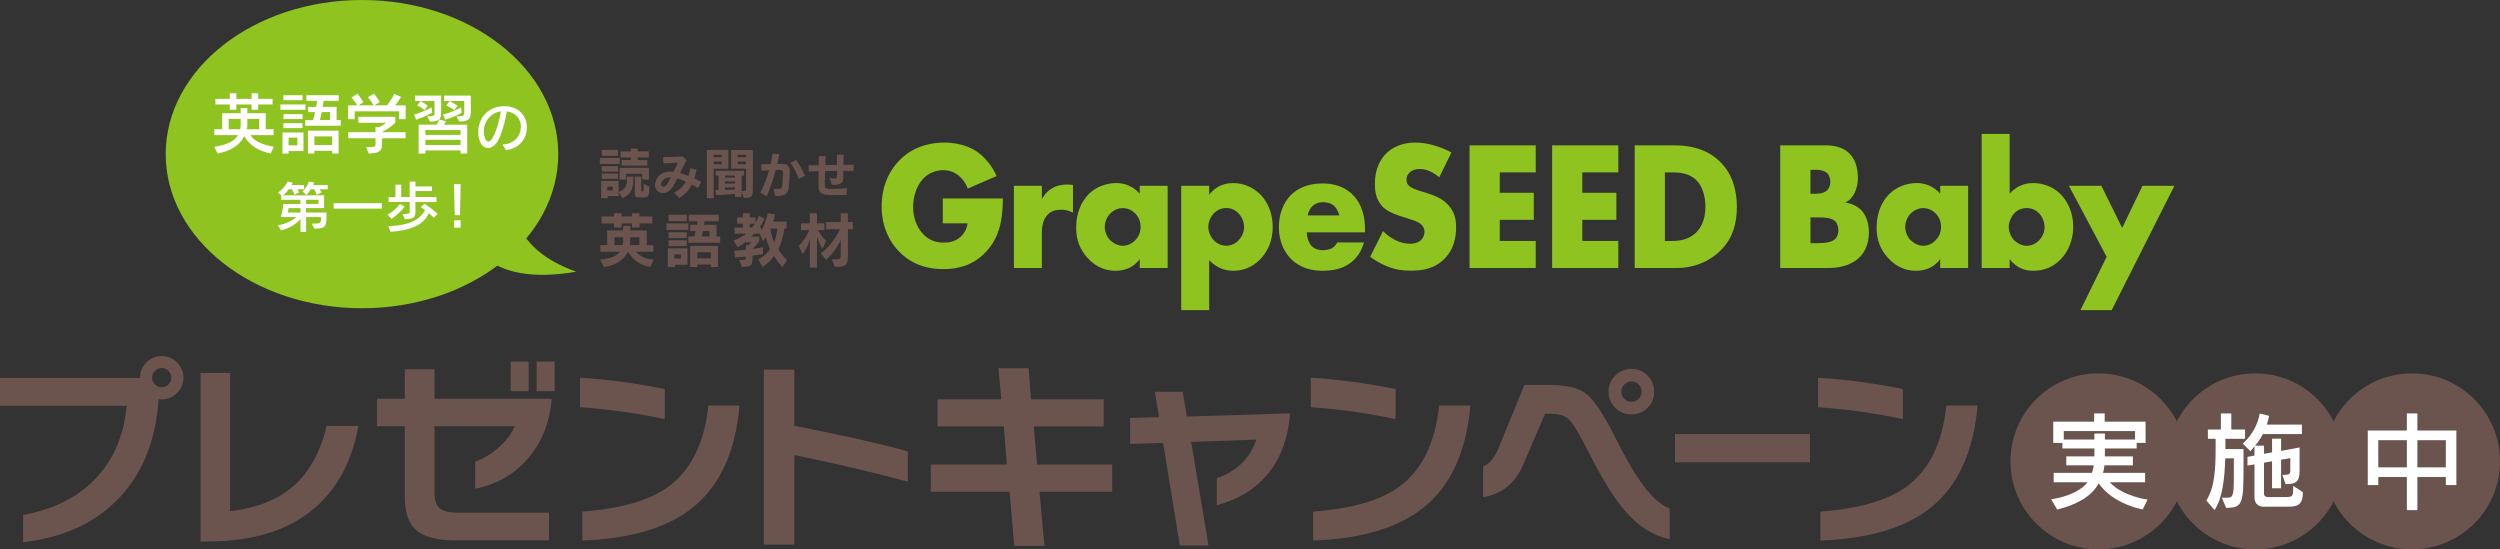 <?xml version="1.0" encoding="UTF-8"?>
<svg id="_レイヤー_2" data-name="レイヤー 2" xmlns="http://www.w3.org/2000/svg" viewBox="0 0 733.54 161.19">
  <rect x="0" y="0" width="733.54" height="161.19" fill="#333333" stroke="none"/>
  <defs>
    <style>
      .cls-1 {
        fill: #fff;
      }

      .cls-2 {
        fill: #6b544e;
      }

      .cls-3 {
        fill: #8fc31f;
      }
    </style>
  </defs>
  <g id="_レイヤー_2-2" data-name="レイヤー 2">
    <g>
      <g>
        <g>
          <path class="cls-2" d="M176.01,48.12v-1.78h5.85v1.78h-5.85Zm2.31,9.42v.61h-1.94v-5.06h5.15v4.44h-3.22Zm-1.75-11.81v-1.73h4.77v1.73h-4.77Zm0,4.59v-1.57h4.77v1.57h-4.77Zm0,2.17v-1.57h4.77v1.57h-4.77Zm3.22,2.26h-1.63v1.12h1.63v-1.12Zm1.76,1.63c2.04-.97,2.44-1.68,2.44-4.41v-.16h1.89c-.06,3.57-.57,5.06-3.2,6.37l-1.13-1.79Zm6.9-3.7v-1.7h-4.7v1.71h-1.94v-3.43h8.58v3.41h-1.94Zm-6.06-4.1v-1.62h2.7v-.76h-3.01v-1.78h3.01v-.81h2.02v.81h3.26v1.78h-3.26v.76h2.83v1.62h-7.55Zm5.32,9.32c-1.29,0-1.44-.1-1.44-1.23v-4.86h1.89v4.09c0,.15,.02,.23,.15,.23h.23c.27,0,.31-.21,.31-.97v-1.24l1.71,.89c-.1,2.67-.16,3.1-1.75,3.1h-1.1Z"/>
          <path class="cls-2" d="M204.78,55.2c-.51-.32-1.12-.68-1.79-1.03-.92,1.77-2.17,2.97-3.68,3.96l-1.57-1.64c1.35-.49,2.63-1.64,3.53-3.2-.83-.38-1.66-.73-2.5-.95-.38,.7-.7,1.35-1.12,2.08-.9,1.58-2.09,2.24-3.13,2.24-1.28,0-2.34-.99-2.34-2.4,0-.83,.68-3.9,4.52-3.9,.29,0,.6,.03,.92,.06,.41-.83,.83-1.72,1.31-2.7-1.43,.07-2.95,.15-4.29,.23l-.09-1.89c.48,.01,.99,.01,1.5,.01,1.54,0,3.16-.06,4.2-.19l1.22,1.16c-.84,1.43-1.44,2.66-1.96,3.74,.84,.23,1.64,.52,2.52,.86,.23-.71,.41-1.47,.48-2.28l1.86,.42c-.16,.95-.36,1.79-.64,2.59,.7,.32,1.38,.65,2.02,.97l-.97,1.86Zm-8-3.18c-2.25,0-2.81,1.56-2.81,2.02s.28,.77,.67,.77c.79,0,1.32-1.05,2.21-2.79h-.07Z"/>
          <path class="cls-2" d="M207.4,58.16v-14.16h6.32v5.49h-4.31v8.66h-2Zm4.38-12.73h-2.38v.69h2.38v-.69Zm0,1.96h-2.38v.78h2.38v-.78Zm5.79,8.85v1.55h-1.92v-.87c-2.5,.24-4.86,.32-5.48,.34l-.32-1.5h.99v-4.23h-.82v-1.41h8.31v1.41h-.74v4.57c1.23,0,1.31-.02,1.31-.94v-5.66h-4.38v-5.49h6.38v10.7c0,3.02-.13,3.33-2.63,3.38l-.68-1.84Zm-1.92-4.72h-2.92v.61h2.92v-.61Zm0,1.71h-2.92v.65h2.92v-.65Zm0,1.75h-2.92v.76c.99-.03,2.05-.1,2.92-.18v-.58Zm3.23-9.55h-2.44v.69h2.44v-.69Zm0,1.96h-2.44v.78h2.44v-.78Z"/>
          <path class="cls-2" d="M227.02,55.36c.54,.07,.96,.13,1.29,.13,.77,0,1.08-.26,1.18-.99,.13-.97,.26-2.97,.26-3.93,0-.51-.22-.73-1.02-.73h-.07c-.32,0-.67,.01-1.05,.03-.71,2.65-1.58,5.34-2.63,7.71l-1.89-1.03c1.06-1.95,1.92-4.26,2.57-6.59-.68,.03-1.43,.07-2.21,.15l-.1-1.92c1-.01,1.93-.03,2.76-.04,.23-1.06,.42-2.09,.57-3.1l2.01,.23c-.19,.9-.41,1.85-.62,2.82,.38,0,.73-.01,1.05-.01h.07c1.9,0,2.52,.58,2.52,2.31v.12c-.03,1.79-.17,3.56-.33,4.65-.17,1.27-.67,2.38-3.37,2.38-.19,0-.36,0-.57-.01l-.41-2.18Zm7.29-2.84c-.42-1.57-1.6-3.78-2.43-4.76l1.7-.8c.93,1.21,2.04,3.21,2.62,4.65l-1.89,.9Z"/>
          <path class="cls-2" d="M248.38,57.15c-1.28,.07-2.5,.1-3.53,.1-3.55,0-4.71-.32-4.71-2.86v-.26c.03-1.09,.06-2.44,.09-3.9-.97,.01-1.93,.06-2.92,.09l-.07-1.82c.99-.01,1.99-.03,3.02-.03v-2.69l1.99,.06c-.03,.84-.06,1.73-.09,2.6l3.45-.04c0-1.03-.01-2.14-.03-3.01l1.96,.03c-.01,.96-.04,1.98-.07,2.97,1-.01,2.01-.03,3.02-.04l-.04,1.8c-.97-.01-1.99-.01-3.01-.01-.01,.44-.01,.86-.01,1.27v.45c0,1.29-.13,2.38-2.69,2.38-.22,0-.44-.01-.68-.03l-.61-2.02c.68,.07,1.15,.15,1.47,.15,.7,0,.7-.25,.7-2.18-1.15,.01-2.34,.03-3.52,.04-.04,1.38-.09,2.63-.09,3.59v.33c.01,1.29,.31,1.32,2.24,1.32,1.18,0,2.73-.07,4.25-.25l-.1,1.96Z"/>
          <path class="cls-2" d="M190.76,78.32c-2.87-.49-5.04-2.08-6.49-4.46-1.21,2.4-3.54,3.99-7.05,4.5l-1.12-2.22c2.75-.17,4.8-.95,5.81-2.28h-5.76v-1.93h2v-4.31h4.71v-1.35h2.1v1.35h4.81v4.31h1.96v1.93h-5.13c1.44,1.58,3.19,2.19,5.23,2.29l-1.07,2.17Zm-3.13-12.76v1.19h-2.22v-1.19h-3.03v1.19h-2.22v-1.19h-3.66v-2.05h3.66v-.93h2.22v.93h3.03v-.93h2.22v.93h3.78v2.05h-3.78Zm-4.78,4.04h-2.57v2.33h2.43c.1-.54,.14-1.4,.14-1.75v-.58Zm4.78,0h-2.68v.58c0,.35-.04,1.24-.12,1.75h2.8v-2.33Z"/>
          <path class="cls-2" d="M195.55,67.47v-1.92h6.42v1.92h-6.42Zm2.5,10.2v.67h-2.1v-5.48h5.76v4.81h-3.66Zm-1.89-12.79v-1.87h5.34v1.87h-5.34Zm0,4.97v-1.7h5.34v1.7h-5.34Zm0,2.35v-1.7h5.34v1.7h-5.34Zm3.66,2.45h-1.94v1.21h1.94v-1.21Zm2.15-3.4v-1.89h1.79c.12-.42,.28-1.12,.35-1.56h-1.59v-1.84h2c.05-.28,.1-.77,.12-1.03h-2.54v-1.93h8.79v1.93h-4.18c-.04,.25-.09,.73-.14,1.03h3.66v3.4h1.09v1.89h-9.33Zm6.6,7.09v-.72h-3.96v.72h-2.1v-6.18h8.16v6.18h-2.1Zm0-4.34h-3.96v1.79h3.96v-1.79Zm-.39-6.2h-1.96c-.07,.44-.21,1.14-.3,1.56h2.26v-1.56Z"/>
          <path class="cls-2" d="M229.6,78.34c-1.02-.96-1.8-2.1-2.49-3.26-.91,1.24-2,2.43-3.36,3.26l-1.26-2.22c1.61-.79,2.71-1.89,3.43-3.03-.56-1.28-.96-2.52-1.23-3.55-.42,.75-.77,1.24-.77,1.24l-1.08-2.22h-1.61c-.19,.23-.59,.65-.89,.89h2.45v1.31s-1.05,1.35-2.01,2.31c1.36-.19,3.08-.54,3.08-.54v2.01s-1.61,.28-3.06,.47v.1c0,2.8-.02,3.05-3.08,3.22l-.82-2.05h.19c1.77,0,1.77-.02,1.77-1-.7,.11-2.98,.26-3.13,.26l-.33-2.01c1.29-.02,2.43-.1,3.47-.26v-1.35h.79c.31-.21,.61-.49,.8-.79h-1.85c-.73,.58-1.44,1-2.24,1.36l-1.14-1.89c1.31-.49,2.63-1.21,3.73-2.06h-3.4v-1.77h2.43v-1.17h-1.7v-1.8h1.7v-1.23h2v1.23h1.7v1.59c.37-.6,.73-1.4,1-2.12l1.63,.94c-.38,.82-.96,1.91-1.47,2.56h.49v.98c.96-1.68,1.65-3.52,1.94-5.16l2.13,.3c-.1,.52-.35,1.49-.56,2.14h3.92v2.01h-.63c-.25,2.05-.82,4.25-1.77,6.04,.65,1.12,1.44,2.26,2.57,3.2l-1.33,2.05Zm-9.63-12.72v1.17h.7c.33-.33,.61-.79,.88-1.17h-1.58Zm6.02,1.44c.21,1.26,.61,2.77,1.14,4.11,.54-1.21,.84-2.92,.93-4.11h-2.06Z"/>
          <path class="cls-2" d="M237.61,78.51v-8.35c-.42,1.68-1.38,3.64-2.12,4.36l-1.15-2.4c1.19-1.03,2.48-2.94,3.1-4.59h-2.42v-2.01h2.59v-2.94h2.1v2.94h2.19v2.01h-1.91c.72,1.24,1.72,2.59,2.42,3.13l-1.02,2.33c-.54-.63-1.35-2.38-1.68-3.62v9.14h-2.1Zm6.49-2.42h.84c1.56,0,1.75-.07,1.75-1.02v-4.71c-.84,2.03-2.5,4.25-4.29,5.88l-1.56-1.86c2.28-1.77,4.29-4.25,5.64-7.12h-4.08v-2.1h4.29v-2.59h2.1v2.59h1.45v2.1h-1.45v7.4c0,3.06-.25,3.57-3.83,3.66l-.86-2.24Z"/>
        </g>
        <g>
          <g>
            <path class="cls-3" d="M522.34,78.64V42.65h13.22c2.46,0,5.38,.38,7.48,2.81,1.18,1.35,2.1,3.56,2.1,6.74,0,1.56-.26,2.91-.97,4.42-.72,1.4-1.49,2.21-2.77,2.81,1.79,.22,3.59,1.08,4.66,2.16,1.38,1.4,2.31,3.72,2.31,6.58,0,3.4-1.23,5.72-2.51,7.07-1.84,2-5.07,3.4-9.28,3.4h-14.25Zm8.87-21.8h1.64c.92,0,2.46-.11,3.38-1.13,.56-.59,.82-1.56,.82-2.37,0-.92-.31-1.83-.82-2.43-.56-.59-1.64-1.08-3.38-1.08h-1.64v7.01Zm0,14.51h2c2.46,0,4.51-.27,5.48-1.46,.41-.49,.72-1.29,.72-2.32,0-1.13-.36-2.05-.87-2.59-1.08-1.13-3.28-1.19-5.48-1.19h-1.84v7.55Z"/>
            <path class="cls-3" d="M569.28,54.52h8.2v24.12h-8.2v-2.64c-1.9,2.75-4.87,3.45-7.12,3.45-2.46,0-5.48-.76-8.25-3.83-2.2-2.48-3.28-5.23-3.28-8.85,0-4.53,1.69-7.72,3.54-9.66,1.95-2.05,4.97-3.4,8.25-3.4,3.69,0,5.89,2,6.87,3.13v-2.32Zm-8.61,8.09c-1.13,1.13-1.64,2.7-1.64,3.94,0,1.4,.56,2.91,1.59,3.94,.87,.86,2.31,1.62,3.69,1.62s2.67-.59,3.69-1.67c.72-.76,1.54-1.94,1.54-3.88,0-1.13-.31-2.64-1.59-3.94-.77-.76-1.95-1.56-3.69-1.56-1.03,0-2.41,.38-3.59,1.56Z"/>
            <path class="cls-3" d="M589.66,39.3v17.54c1.49-1.67,3.69-3.13,6.82-3.13,2.82,0,5.84,.97,8.1,3.24,2.1,2.1,3.74,5.45,3.74,9.55,0,3.83-1.38,7.23-3.69,9.6-2.15,2.21-4.77,3.35-8.05,3.35-1.59,0-4.61-.32-6.92-3.45v2.64h-8.2V39.3h8.2Zm8.66,31.19c1.08-1.13,1.59-2.54,1.59-3.78,0-1.62-.67-3.13-1.59-4.1-.72-.76-1.9-1.56-3.64-1.56-1.54,0-2.82,.59-3.74,1.62-.82,.92-1.54,2.54-1.54,3.88,0,1.46,.67,3.08,1.74,4.1,.87,.81,2.2,1.46,3.54,1.46,1.18,0,2.51-.43,3.64-1.62Z"/>
            <path class="cls-3" d="M618.12,75.35l-11.07-20.83h9.53l6.1,12.36,5.95-12.36h9.38l-18.4,36.47h-9.17l7.69-15.65Z"/>
          </g>
          <g>
            <path class="cls-3" d="M276.62,58.24h17.63c0,7.12-1.38,12.19-5.48,16.19-3.59,3.51-7.69,4.53-12.04,4.53-6.15,0-10.35-2.37-13.12-5.34-2.56-2.7-4.92-7.07-4.92-13s2.15-10.41,5.13-13.49c2.82-2.97,7.23-5.29,13.27-5.29,3.18,0,6.61,.76,9.23,2.43,2.67,1.73,4.87,4.59,6.1,7.39l-8.46,3.67c-.61-1.67-1.59-2.86-2.46-3.62-1.49-1.29-3.08-1.78-4.77-1.78-2.1,0-4.25,.81-5.84,2.48-2,2.1-2.97,5.45-2.97,8.26,0,3.29,1.13,5.99,2.72,7.77,1.64,1.83,3.64,2.75,6.25,2.75,1.54,0,3.33-.27,4.92-1.67,.82-.7,1.79-2,2.1-3.99h-7.28v-7.28Z"/>
            <path class="cls-3" d="M297.51,54.52h8.2v3.94c.82-1.62,2-2.7,3.23-3.35,1.23-.7,2.72-.97,4.25-.97,.21,0,.56,.05,1.64,.11v8.15c-.41-.22-1.54-.86-3.54-.86-1.08,0-2.56,.16-3.74,1.29-1.74,1.67-1.85,4.21-1.85,5.5v10.31h-8.2v-24.12Z"/>
            <path class="cls-3" d="M334.41,54.52h8.2v24.12h-8.2v-2.64c-1.9,2.75-4.87,3.45-7.12,3.45-2.46,0-5.48-.76-8.25-3.83-2.2-2.48-3.28-5.23-3.28-8.85,0-4.53,1.69-7.72,3.54-9.66,1.95-2.05,4.97-3.4,8.25-3.4,3.69,0,5.89,2,6.87,3.13v-2.32Zm-8.61,8.09c-1.13,1.13-1.64,2.7-1.64,3.94,0,1.4,.56,2.91,1.59,3.94,.87,.86,2.31,1.62,3.69,1.62s2.67-.59,3.69-1.67c.72-.76,1.54-1.94,1.54-3.88,0-1.13-.31-2.64-1.59-3.94-.77-.76-1.95-1.56-3.69-1.56-1.03,0-2.41,.38-3.59,1.56Z"/>
            <path class="cls-3" d="M354.79,90.99h-8.2V54.52h8.2v2.64c1.44-1.89,3.64-3.45,7.02-3.45s6.3,1.56,8.15,3.51c1.9,2,3.48,5.18,3.48,9.33s-1.49,7.28-3.69,9.55c-2.56,2.64-5.54,3.35-7.84,3.35-1.49,0-4.56-.32-7.12-3.13v14.68Zm1.33-28.33c-1.02,1.08-1.59,2.64-1.59,3.99s.72,2.91,1.59,3.83c.97,1.03,2.31,1.62,3.69,1.62s2.72-.59,3.64-1.62c.87-.92,1.59-2.37,1.59-3.83,0-1.35-.56-2.91-1.59-3.99-.92-1.03-2.2-1.62-3.64-1.62s-2.72,.59-3.69,1.62Z"/>
            <path class="cls-3" d="M400.51,68.17h-17.07c0,1.29,.46,3.02,1.44,4.05,.51,.54,1.54,1.19,3.38,1.19,.21,0,1.64-.05,2.67-.65,.51-.32,1.08-.86,1.43-1.62h7.84c-.36,1.35-1.08,3.24-2.77,4.96s-4.36,3.35-9.33,3.35c-3.02,0-6.66-.7-9.48-3.67-1.49-1.56-3.38-4.53-3.38-9.12,0-4.05,1.44-7.28,3.43-9.33,1.9-1.94,4.87-3.51,9.38-3.51,2.67,0,6.1,.59,8.82,3.29,3.23,3.24,3.64,7.45,3.64,10.14v.92Zm-7.53-4.96c-.21-.92-.72-1.94-1.33-2.59-1.08-1.13-2.56-1.29-3.38-1.29-1.38,0-2.46,.38-3.33,1.29-.56,.65-1.08,1.51-1.23,2.59h9.28Z"/>
            <path class="cls-3" d="M405.83,67.85c1.9,1.89,4.77,3.67,7.84,3.67,1.79,0,2.87-.59,3.43-1.24,.51-.54,.87-1.35,.87-2.27,0-.7-.26-1.51-.97-2.16-.87-.81-2.2-1.19-4.41-1.89l-2.31-.76c-1.43-.49-3.54-1.29-4.92-2.91-1.74-2-1.95-4.53-1.95-6.37,0-4.42,1.64-7.12,3.13-8.69,1.74-1.83,4.61-3.4,8.76-3.4,3.38,0,7.33,1.13,10.56,2.91l-3.54,7.28c-2.67-2.21-4.66-2.43-5.84-2.43-.87,0-2.05,.22-2.92,1.08-.51,.54-.87,1.13-.87,1.94,0,.65,.1,1.13,.46,1.62,.26,.32,.87,.97,2.97,1.62l2.72,.86c2.15,.7,4.41,1.51,6.2,3.56,1.74,1.94,2.2,3.94,2.2,6.42,0,3.29-.77,6.47-3.23,9.06-2.92,3.08-6.46,3.67-10.1,3.67-2.15,0-4.2-.22-6.71-1.19-.56-.22-2.72-1.08-5.18-2.86l3.79-7.55Z"/>
            <path class="cls-3" d="M450.61,50.58h-10.56v5.99h9.99v7.93h-9.99v6.2h10.56v7.93h-19.42V42.65h19.42v7.93Z"/>
            <path class="cls-3" d="M474.84,50.58h-10.56v5.99h9.99v7.93h-9.99v6.2h10.56v7.93h-19.42V42.65h19.42v7.93Z"/>
            <path class="cls-3" d="M479.64,78.64V42.65h11.63c3.43,0,9.17,.49,13.58,4.96,4,4.05,4.77,9.23,4.77,13.11,0,4.75-1.13,8.96-4.46,12.46-2.72,2.86-7.28,5.45-13.12,5.45h-12.4Zm8.87-7.93h1.79c2.15,0,5.18-.22,7.48-2.59,1.13-1.13,2.61-3.4,2.61-7.39,0-3.35-.97-6.21-2.67-7.88-2.1-2.05-4.87-2.27-7.07-2.27h-2.15v20.12Z"/>
          </g>
        </g>
      </g>
      <g>
        <ellipse class="cls-3" cx="106.21" cy="45.22" rx="57.59" ry="45.22"/>
        <g>
          <path class="cls-1" d="M79.42,45.06c-3.97-.9-6.25-2.56-7.77-5.11-1.2,2.6-3.87,4.31-7.79,5.11l-.98-1.97c3.97-.67,5.96-1.73,6.96-3.44h-6.94v-1.75h2.28v-4.68h5.43v-1.53h1.97v1.53h5.39v4.68h2.3v1.75h-6.79c1.22,1.95,3.64,2.81,6.86,3.42l-.92,1.99Zm-3.66-14.4v1.53h-1.93v-1.53h-4.48v1.53h-1.93v-1.53h-4.21v-1.65h4.21v-1.65h1.93v1.65h4.48v-1.65h1.93v1.65h4.21v1.65h-4.21Zm-5.15,4.23h-3.5v3.01h3.38c.08-.43,.12-.9,.12-1.36v-1.65Zm5.43,0h-3.46v1.65c0,.47-.06,.96-.12,1.38h3.58v-3.03Z"/>
          <path class="cls-1" d="M82.27,32.22v-1.57h7.36v1.57h-7.36Zm2.4,12.1v.75h-1.79v-6.2h6.16v5.45h-4.37Zm-1.53-14.91v-1.48h5.63v1.48h-5.63Zm0,8.18v-1.44h5.63v1.44h-5.63Zm.02-2.66v-1.44h5.61v1.44h-5.61Zm4.09,5.47h-2.58v2.24h2.58v-2.24Zm2.3-3.5v-1.65h2.32c.18-.59,.45-1.75,.57-2.36h-2.06v-1.53h2.38c.12-.63,.22-1.28,.26-1.77h-3.13v-1.65h9.5v1.65h-4.43c-.04,.43-.16,1.16-.27,1.77h4.07v3.89h1.22v1.65h-10.42Zm7.91,8.16v-.81h-5.21v.81h-1.89v-6.71h8.99v6.71h-1.89Zm0-5.04h-5.21v2.52h5.21v-2.52Zm-.63-7.14h-2.44c-.12,.61-.33,1.65-.51,2.36h2.95v-2.36Z"/>
          <path class="cls-1" d="M117.11,34.95v-2.28h-13.04v2.3h-1.93v-4.07h2.71s-.67-1.08-1.73-2.3l1.77-1.1c1.18,1.48,1.75,2.48,1.75,2.48l-1.44,.92h4.46s-.61-1.06-1.73-2.36l1.79-1.06c1.14,1.44,1.73,2.48,1.73,2.48l-1.59,.94h3.72s1.48-1.91,2.1-3.36l1.99,.92c-.51,.87-1.2,1.81-1.73,2.44h3.09v4.05h-1.93Zm-5,5.61v1.81c0,2.38-1.53,2.58-3.93,2.66l-.79-1.87h1.28c1.06,0,1.51-.08,1.51-.79v-1.81h-7.99v-1.77h7.99v-1.49h1.04c1.08-.47,2.06-1.26,2.06-1.26h-8.12v-1.77h10.82v1.71s-1.44,1.57-3.89,2.75v.06h6.92v1.77h-6.9Z"/>
          <path class="cls-1" d="M126.84,33.03s-1.97,1.2-4.72,2.1l-.65-1.51c3.03-.85,5.13-2.12,5.13-2.12l.24,1.53Zm-1.46,1.12c1.95,0,2.12-.24,2.12-1v-3.5h-5.72v-1.59h7.65v4.74c0,1.79-.16,2.89-3.27,2.89l-.79-1.53Zm-.75-1.85c-1.06-.83-2.22-1.34-2.22-1.34l.98-1.3s1.08,.55,2.12,1.36l-.89,1.28Zm10.5,12.76v-.94h-10.33v.94h-1.97v-8.48h5.25c.47-.71,.77-1.53,.77-1.53l2.01,.53s-.28,.53-.63,1h6.86v8.48h-1.97Zm0-6.9h-10.33v1.42h10.33v-1.42Zm0,2.85h-10.33v1.53h10.33v-1.53Zm.37-7.99s-1.71,1.16-4.86,2.1l-.65-1.51c3.27-.85,5.27-2.12,5.27-2.12l.24,1.53Zm-1.55,1.12c1.95,0,2.26-.24,2.26-1v-3.5h-5.9v-1.59h7.83v4.74c0,1.79-.3,2.89-3.4,2.89l-.79-1.53Zm-.65-1.85c-1.04-.75-2.36-1.34-2.36-1.34l.98-1.3s1.18,.59,2.34,1.4l-.96,1.24Z"/>
          <path class="cls-1" d="M147.45,42.39c3.52-.07,5.39-2.69,5.39-5.21,0-2.11-1.33-4.15-4.13-4.47-.44,2.87-1.69,7.26-2.9,9.06-.72,1.06-1.69,1.64-2.62,1.64-2.08,0-2.88-2.64-2.88-4.65,0-3.54,2.31-7.44,7.41-7.6h.31c4.36,0,6.57,3.06,6.57,6.23s-2.02,6.1-6.13,6.69l-1.02-1.67Zm-5.49-3.82c0,.28,.16,2.95,1.36,2.95,1.54,0,3.28-6.1,3.61-8.83-3.2,.44-4.97,3.24-4.97,5.88Z"/>
          <path class="cls-1" d="M91.54,65.63c2.61,0,2.62-.18,2.62-1.44v-.49h-4.34v4.34h-1.66v-3.74c-2.43,2.74-5.74,3.28-5.74,3.28l-.88-1.46s3.03-.43,5.44-2.43h-4.56c.54-2.11,.75-3.85,.75-3.85h4.98v-1.21h-5.64v-1.29l-.92-.84s1.62-.98,2.82-3.21l1.51,.31c-.1,.21-.26,.51-.39,.7h3.69v1.23h-1.97c.25,.39,.52,.9,.52,.9l-1.36,.72s-.36-.93-.74-1.62h-.95c-.52,.75-1.18,1.44-1.59,1.79h11.98v3.75h-5.31v1.29h6v.85c0,3.26-.13,3.87-3.61,3.87l-.67-1.46Zm-3.38-4.56h-3.47c-.07,.48-.25,1.29-.25,1.29h3.72v-1.29Zm5.64-5.54c.26,.39,.52,.92,.52,.92l-1.39,.72s-.29-.84-.7-1.64h-1.03c-.52,.92-1.28,1.7-1.28,1.7l-1.18-1.06s1.21-1.02,1.92-2.88l1.56,.26c-.1,.25-.23,.54-.34,.75h4.29v1.23h-2.36Zm-.33,3.1h-3.65v1.21h3.65v-1.21Z"/>
          <path class="cls-1" d="M97.9,61.21v-1.59h14.13v1.59h-14.13Z"/>
          <path class="cls-1" d="M113.73,62.96c2.43-1.33,3.59-3.11,3.59-3.11l1.39,.74s-1.36,2.06-3.85,3.59l-1.13-1.21Zm13.54,.93s-.59-.64-1.41-1.33c-1.11,2.08-2.93,4.87-11.24,5.46l-.72-1.67c7.28-.18,9.75-2.62,10.8-4.72-.33-.29-.8-.56-1.25-.85l1.13-1c2.2,1.47,3.85,2.97,3.85,2.97l-1.16,1.15Zm-5.38-4.6v3.06c0,1.54-.69,1.88-3.1,1.98l-.66-1.54c1.98,0,2.08-.11,2.08-.74v-2.77h-6.18v-1.48h2v-3.62h1.69v3.62h2.49v-4.52h1.7v1.43h4.85v1.36h-4.85v1.74h6.16v1.48h-6.19Z"/>
          <path class="cls-1" d="M133.43,63.14l-.23-9.11h1.97l-.21,9.11h-1.52Zm-.2,3.67v-2.18h1.92v2.18h-1.92Z"/>
        </g>
        <path class="cls-3" d="M150.25,61.93c2.84,8.42,8.12,13.91,18.81,17.79-13.05,2.28-22.11,.14-26.88-4.41l8.07-13.39Z"/>
      </g>
      <g>
        <g>
          <path class="cls-2" d="M53.82,110.83c0,1.74-.63,3.23-1.88,4.48s-2.75,1.88-4.48,1.88c-.32,0-.63-.02-.91-.06-.89,12.79-5.15,22.84-12.77,30.15-6.82,6.62-15.82,10.55-27,11.81v-7.99c9-1.65,16.11-5.24,21.34-10.75,5.23-5.51,8.24-12.6,9.05-21.28H0v-8.17H41.11v-.06c0-1.73,.61-3.23,1.85-4.48,1.23-1.25,2.73-1.88,4.51-1.88s3.23,.63,4.48,1.88c1.25,1.25,1.88,2.75,1.88,4.48Zm-3.57,0c0-.77-.27-1.43-.82-2-.54-.56-1.2-.85-1.97-.85s-1.43,.28-2,.85c-.57,.57-.85,1.23-.85,2s.28,1.42,.85,1.97c.56,.54,1.23,.82,2,.82s1.42-.27,1.97-.82c.54-.54,.82-1.2,.82-1.97Z"/>
          <path class="cls-2" d="M105.16,124.99c-1.86,10.21-6.07,18.18-12.65,23.91-7.63,6.66-18.18,9.99-31.66,9.99h-2v-49.46h8.66v40.56c7.83-.89,14.05-3.37,18.68-7.45,4.62-4.08,7.84-9.93,9.66-17.56h9.32Z"/>
          <path class="cls-2" d="M161.89,117c-.61,7.18-3.03,13.14-7.27,17.86-4,4.48-9.06,7.33-15.2,8.54v-7.93c2.38-.89,4.56-2.18,6.54-3.87,2.34-1.94,4.04-4.12,5.09-6.54h-23.55v19.62c0,2.1,.5,3.58,1.51,4.45,1.01,.87,2.78,1.3,5.33,1.3h26.76v8.11h-27.79c-5.33,0-9.12-1.05-11.38-3.15-2.1-1.98-3.15-5.12-3.15-9.44v-20.89h-8.17v-8.05h8.17v-8.66h8.72v8.66h34.39Zm-6.78-2.24h-5.27v-8.66h5.27v8.66Zm7.63,0h-5.27v-8.66h5.27v8.66Z"/>
          <path class="cls-2" d="M195.06,122.99c-7.99-1.73-16.29-2.91-24.88-3.51v-8.66c8.19,.52,16.49,1.63,24.88,3.33v8.84Zm21.92-4c-1.17,13.52-5.73,23.49-13.68,29.91-7.43,5.97-18.24,9.2-32.45,9.69v-8.48c11.42-.85,19.88-3.31,25.37-7.39,6.58-4.84,10.45-12.75,11.62-23.73h9.14Z"/>
          <path class="cls-2" d="M266.38,141.34c-10.45-2.82-21.55-5.43-33.3-7.81v26.27h-8.96v-51.34h8.96v16.47c14.09,2.75,25.19,5.25,33.3,7.51v8.9Z"/>
          <path class="cls-2" d="M326.32,144.3h-21.31l1.45,15.86h-8.84l-1.39-15.86h-23.13v-7.99h22.34l-.91-11.2h-19.43v-7.93h18.71l-.85-9.14h8.84l.73,9.14h21.31v7.93h-20.52l.97,11.2h22.04v7.99Z"/>
          <path class="cls-2" d="M378.51,121.3c-.53,7.39-2.81,13.44-6.84,18.16-3.67,4.24-8.56,7.17-14.65,8.78v-7.93c5.85-2.02,9.73-5.79,11.62-11.32l-19.13,.67,5.09,30.39h-8.42l-4.9-30.09-9.69,.3v-7.63l8.48-.24-1.21-7.45h8.17l1.21,7.27,30.27-.91Z"/>
          <path class="cls-2" d="M409.5,122.99c-7.99-1.73-16.29-2.91-24.88-3.51v-8.66c8.19,.52,16.49,1.63,24.88,3.33v8.84Zm21.92-4c-1.17,13.52-5.73,23.49-13.68,29.91-7.43,5.97-18.24,9.2-32.45,9.69v-8.48c11.42-.85,19.88-3.31,25.37-7.39,6.58-4.84,10.45-12.75,11.62-23.73h9.14Z"/>
          <path class="cls-2" d="M489.9,158.23c-4.72-.97-9.04-3.69-12.96-8.17-3.19-3.67-6.72-9.32-10.59-16.95-2.71-5.37-4.64-8.66-5.81-9.87-1.17-1.21-2.93-1.82-5.27-1.82h-1.94l-6.36,14.83c-2.34,5.53-6.28,8.74-11.81,9.63v-9.02c1.86-.73,3.37-2.52,4.54-5.39l7.57-18.53h6.96c5,0,8.6,.77,10.78,2.3,2.42,1.74,5.25,5.81,8.48,12.23,3.11,6.22,5.69,10.78,7.75,13.68,2.91,4.2,5.79,6.88,8.66,8.05v9.02Zm-4.54-43.29c0,1.86-.65,3.43-1.94,4.72s-2.87,1.94-4.72,1.94-3.44-.65-4.75-1.94c-1.31-1.29-1.97-2.87-1.97-4.72s.66-3.44,1.97-4.75c1.31-1.31,2.9-1.97,4.75-1.97s3.43,.66,4.72,1.97c1.29,1.31,1.94,2.9,1.94,4.75Zm-3.69,0c0-.81-.29-1.51-.88-2.12s-1.28-.91-2.09-.91-1.5,.3-2.09,.91c-.59,.61-.88,1.31-.88,2.12s.29,1.5,.88,2.09c.58,.59,1.28,.88,2.09,.88s1.5-.29,2.09-.88c.58-.58,.88-1.28,.88-2.09Z"/>
          <path class="cls-2" d="M531.08,135.65h-39.62v-8.29h39.62v8.29Z"/>
          <path class="cls-2" d="M558.33,122.99c-7.99-1.73-16.29-2.91-24.88-3.51v-8.66c8.19,.52,16.49,1.63,24.88,3.33v8.84Zm21.92-4c-1.17,13.52-5.73,23.49-13.68,29.91-7.43,5.97-18.24,9.2-32.45,9.69v-8.48c11.42-.85,19.88-3.31,25.37-7.39,6.58-4.84,10.45-12.75,11.62-23.73h9.14Z"/>
        </g>
        <g>
          <circle class="cls-2" cx="615.72" cy="135.37" r="25.82"/>
          <circle class="cls-2" cx="661.72" cy="135.37" r="25.82"/>
          <circle class="cls-2" cx="707.72" cy="135.37" r="25.82"/>
          <path class="cls-1" d="M628.73,149.48s-8.54-1.39-12.95-7.66c-2.17,4.06-6.71,6.3-12.16,7.69l-1.76-2.99c4.88-.79,8.73-2.52,10.65-5.01h-9.92v-2.77h11.22c.25-.66,.44-1.48,.54-2.21h-8.07v-2.62h8.25v-2.33h-9.39v-1.61h-2.68v-6.24h12v-2.43h3.09v2.43h12v6.21h-2.62v1.64h-9.33v2.33h8.22v2.62h-8.35c-.06,.73-.19,1.54-.41,2.21h12.35v2.77h-10.37c3.97,4.22,11.09,5.07,11.09,5.07l-1.42,2.9Zm-2.27-23h-20.92v2.49h8.98v-1.76h3.09v1.76h8.85v-2.49Z"/>
          <path class="cls-1" d="M651.92,146.04h1.2c2.17,0,2.33-.22,2.33-6.87v-4.69h-2.52c-.19,5.48-.69,11.47-3.15,15.19l-2.39-2.8c2.52-4.16,2.71-9.42,2.71-15.82v-2.3h-2.27v-2.71h3.81v-4.73h3.06v4.73h4.03v2.71h-5.77v3.02h5.33v4.54c0,11.72-.25,12.6-5.1,12.73l-1.26-2.99Zm12.29,2.65c-.54,0-2.71-.16-2.71-2.8v-9.64l-2.05,.38v-2.58l2.05-.38v-2.71c-.76,.95-1.2,1.42-1.2,1.42l-2.24-2.24s3.94-3.06,4.98-8.82l2.74,.69c-.16,.91-.38,1.76-.66,2.58h10.3v2.77h-11.44c-.72,1.39-1.67,2.68-2.3,3.4h2.62v2.39l2.36-.41v-4.03h2.65v3.59l5.42-1.01v6.96c0,3.18-1.2,3.81-4.1,3.81l-.95-2.71c1.92,0,2.33-.13,2.33-1.35v-3.56l-2.71,.44v8.38h-2.65v-7.91l-2.36,.41v9.07c0,.91,.79,1.01,1.13,1.01h5.01c2.43,0,2.43-.13,2.43-3.28l2.84,1.86c0,4-1.92,4.25-4.47,4.25h-7.03Z"/>
          <path class="cls-1" d="M717.65,142.33v-2.36h-8.35v9.71h-3.09v-9.71h-8.38v2.36h-3.09v-16.01h11.47v-5.01h3.09v5.01h11.44v16.01h-3.09Zm-11.44-13.17h-8.38v7.97h8.38v-7.97Zm11.44,0h-8.35v7.97h8.35v-7.97Z"/>
        </g>
      </g>
    </g>
  </g>
</svg>
